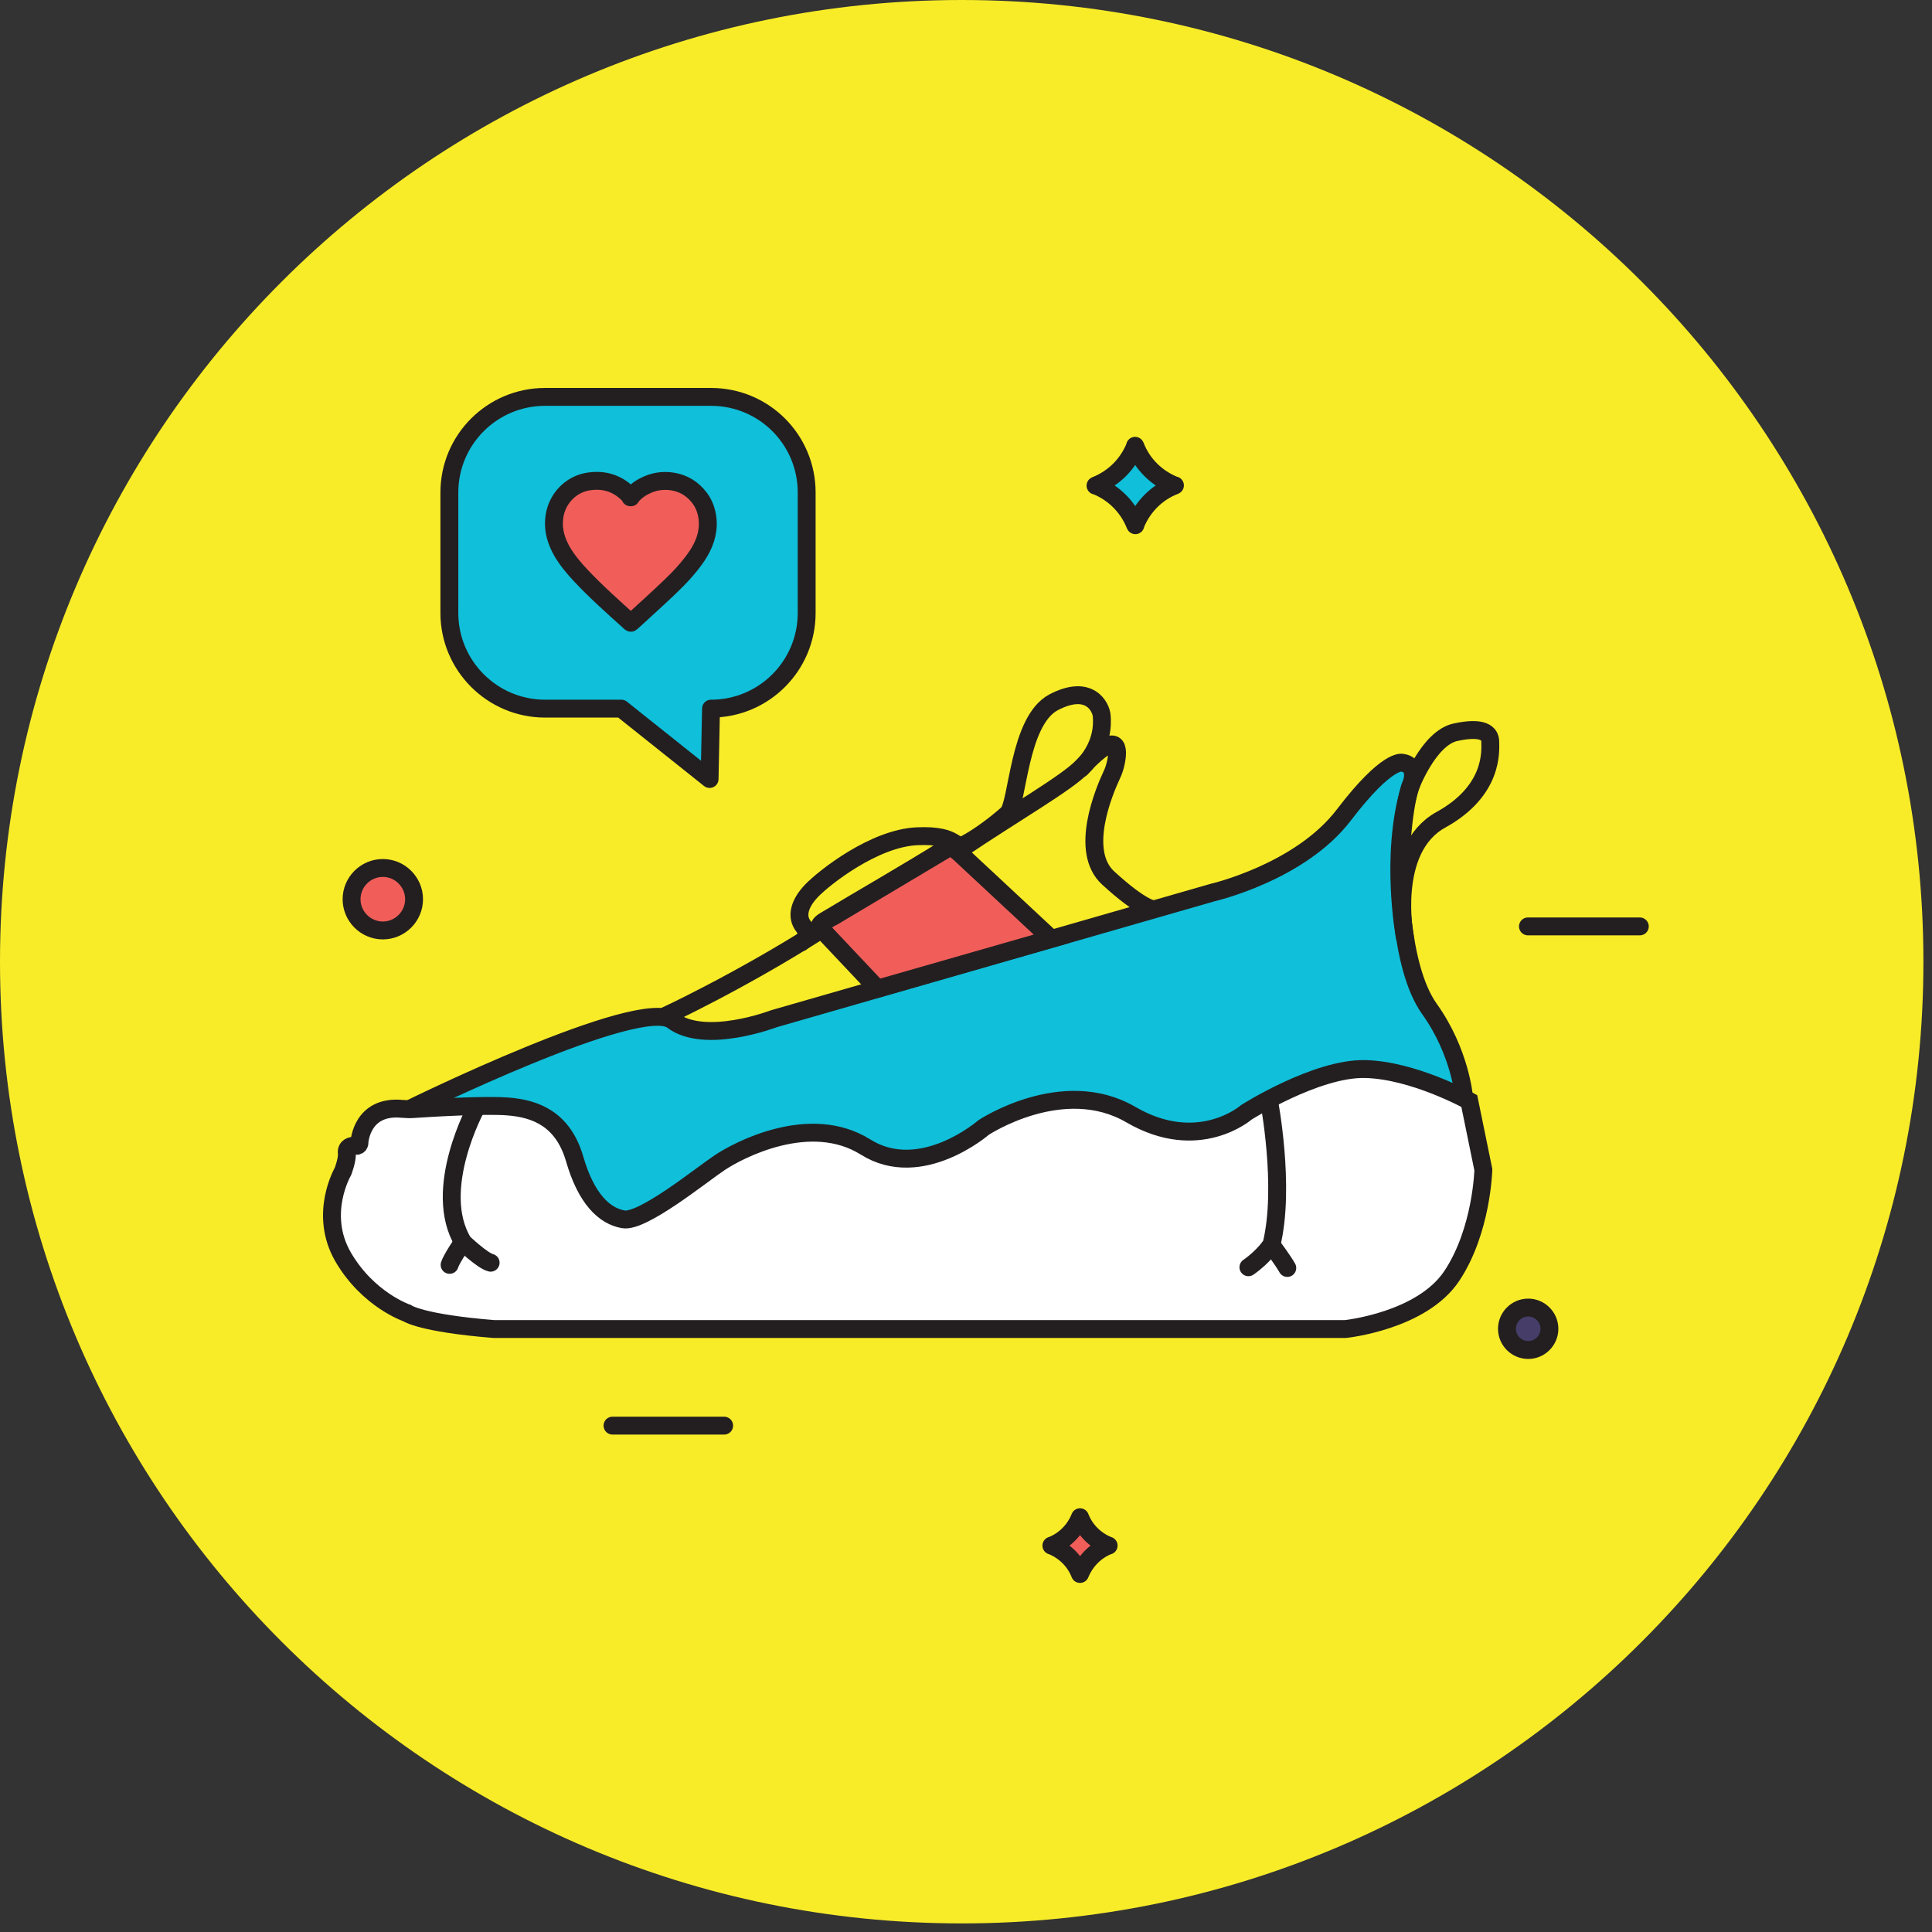 <svg width="81" height="81" viewBox="0 0 81 81" fill="none" xmlns="http://www.w3.org/2000/svg">
<rect x="0" y="0" width="81" height="81" fill="#333333" stroke="none"/>
<path d="M40.32 80.64C62.588 80.64 80.64 62.588 80.64 40.32C80.64 18.052 62.588 0 40.32 0C18.052 0 0 18.052 0 40.32C0 62.588 18.052 80.64 40.32 80.64Z" fill="#F8EC28"/>
<path d="M29.81 29.71C32.03 29.71 33.82 27.91 33.82 25.7V20.65C33.82 18.43 32.03 16.64 29.81 16.64H22.85C20.64 16.64 18.84 18.43 18.84 20.65V25.7C18.84 27.91 20.64 29.71 22.85 29.71H26.05L29.75 32.66L29.81 29.71Z" fill="#10BFDA"/>
<path d="M29.81 29.71C32.03 29.71 33.82 27.91 33.82 25.7V20.65C33.82 18.43 32.03 16.64 29.81 16.64H22.85C20.64 16.64 18.84 18.43 18.84 20.65V25.7C18.84 27.91 20.64 29.71 22.85 29.71H26.05L29.75 32.66L29.81 29.71Z" stroke="#231F20" stroke-width="0.75" stroke-linecap="round" stroke-linejoin="round"/>
<path d="M48.35 38.12C48.35 38.12 47.89 38.12 46.46 36.81C45.23 35.68 46.29 33.18 46.61 32.49C46.69 32.33 46.74 32.16 46.78 31.99C46.9 31.43 46.95 30.49 45.39 32.13C44.73 32.83 42.59 34.04 40.19 35.66C39.87 35.88 39.91 35.41 39.72 35.53C38.04 36.58 36.3 37.57 34.57 38.61C34.19 38.84 34.47 38.95 34.28 39.07C30.88 41.22 27.8 42.64 27.8 42.64L29.96 46.38L48.34 42.41V38.12H48.35Z" fill="#F8EC28"/>
<path d="M48.35 38.12C48.35 38.12 47.89 38.12 46.46 36.81C45.23 35.68 46.29 33.18 46.61 32.49C46.69 32.33 46.74 32.16 46.78 31.99C46.9 31.43 46.95 30.49 45.39 32.13C44.73 32.83 42.59 34.04 40.19 35.66C39.87 35.88 39.91 35.41 39.72 35.53C38.04 36.58 36.3 37.57 34.57 38.61C34.19 38.84 34.47 38.95 34.28 39.07C30.88 41.22 27.8 42.64 27.8 42.64L29.96 46.38L48.34 42.41V38.12H48.35Z" stroke="#231F20" stroke-width="0.75" stroke-miterlimit="10"/>
<path d="M61.37 46.01L58.66 50.55L46.2 52.21L32.51 51.82L18.71 51.56L17.18 46.49C17.18 46.49 26.83 41.74 28.19 42.78C29.55 43.82 32.45 42.71 32.45 42.71L50.84 37.42C50.84 37.42 54.5 36.58 56.34 34.17C58.18 31.76 58.79 31.98 58.79 31.98C58.79 31.98 59.5 32.02 59.14 32.96C58.79 33.91 58.69 36.45 58.69 36.45C58.69 36.45 58.63 40.48 59.93 42.3C61.23 44.12 61.38 46 61.38 46" fill="#10BFDA"/>
<path d="M61.37 46.01L58.66 50.55L46.2 52.21L32.51 51.82L18.71 51.56L17.18 46.49C17.18 46.49 26.83 41.74 28.19 42.78C29.55 43.82 32.45 42.71 32.45 42.71L50.84 37.42C50.84 37.42 54.5 36.58 56.34 34.17C58.18 31.76 58.79 31.98 58.79 31.98C58.79 31.98 59.5 32.02 59.14 32.96C58.79 33.91 58.69 36.45 58.69 36.45C58.69 36.45 58.63 40.48 59.93 42.3C61.23 44.12 61.38 46 61.38 46" stroke="#231F20" stroke-width="0.75" stroke-miterlimit="10"/>
<path d="M16.89 46.49C17.03 46.5 17.17 46.51 17.3 46.5C18.03 46.45 20.34 46.31 21.3 46.39C22.45 46.48 23.6 46.91 24.09 48.58C24.57 50.25 25.33 50.98 26.13 51.12C26.93 51.27 29.4 49.26 30.18 48.74C30.96 48.22 33.96 46.63 36.29 48.09C38.62 49.55 41.24 47.27 41.24 47.27C41.24 47.27 44.56 45.07 47.41 46.73C50.26 48.39 52.26 46.63 52.26 46.63C52.26 46.63 55.18 44.78 57.22 44.82C59.26 44.86 61.6 46.16 61.6 46.16L62.19 49.04C62.19 49.04 62.13 51.59 60.87 53.49C59.61 55.39 56.41 55.72 56.41 55.72H20.7C17.62 55.47 17.06 55.05 17.06 55.05C17.06 55.05 15.43 54.5 14.38 52.69C13.34 50.88 14.38 49.11 14.38 49.11C14.38 49.11 14.57 48.61 14.54 48.35C14.51 48.09 14.72 48.02 14.9 48.04C15.09 48.06 15.07 47.89 15.07 47.89C15.07 47.89 15.15 46.32 16.87 46.49" fill="white"/>
<path d="M16.89 46.49C17.03 46.5 17.17 46.51 17.3 46.5C18.03 46.45 20.34 46.31 21.3 46.39C22.45 46.48 23.6 46.91 24.09 48.58C24.57 50.25 25.33 50.98 26.13 51.12C26.93 51.27 29.4 49.26 30.18 48.74C30.96 48.22 33.96 46.63 36.29 48.09C38.62 49.55 41.24 47.27 41.24 47.27C41.24 47.27 44.56 45.07 47.41 46.73C50.26 48.39 52.26 46.63 52.26 46.63C52.26 46.63 55.18 44.78 57.22 44.82C59.26 44.86 61.6 46.16 61.6 46.16L62.19 49.04C62.19 49.04 62.13 51.59 60.87 53.49C59.61 55.39 56.41 55.72 56.41 55.72H20.7C17.62 55.47 17.06 55.05 17.06 55.05C17.06 55.05 15.43 54.5 14.38 52.69C13.34 50.88 14.38 49.11 14.38 49.11C14.38 49.11 14.57 48.61 14.54 48.35C14.51 48.09 14.72 48.02 14.9 48.04C15.09 48.06 15.07 47.89 15.07 47.89C15.07 47.89 15.15 46.32 16.87 46.49H16.89Z" stroke="#231F20" stroke-width="0.75" stroke-miterlimit="10"/>
<path d="M53.2 46.13C53.2 46.13 53.9 49.75 53.31 52.17C53.31 52.17 53 52.67 52.34 53.13" stroke="#231F20" stroke-width="0.75" stroke-linecap="round" stroke-linejoin="round"/>
<path d="M53.32 52.21C53.32 52.21 53.79 52.84 53.97 53.16" stroke="#231F20" stroke-width="0.75" stroke-linecap="round" stroke-linejoin="round"/>
<path d="M19.99 46.39C19.99 46.39 18.07 49.87 19.42 52.09C19.42 52.09 20.23 52.86 20.57 52.94" stroke="#231F20" stroke-width="0.75" stroke-linecap="round" stroke-linejoin="round"/>
<path d="M19.39 52.1C19.39 52.1 18.93 52.77 18.85 53.03" stroke="#231F20" stroke-width="0.75" stroke-linecap="round" stroke-linejoin="round"/>
<path d="M40.13 35.69L40.01 35.59C39.89 35.4 39.69 35.59 39.69 35.59L34.93 38.43C34.39 38.67 34.47 38.99 34.47 38.99L36.79 41.45L44.08 39.36L40.13 35.68V35.69Z" fill="#F15E5A"/>
<path d="M40.13 35.69L40.01 35.59C39.89 35.4 39.69 35.59 39.69 35.59L34.93 38.43C34.39 38.67 34.47 38.99 34.47 38.99L36.79 41.45L44.08 39.36L40.13 35.68V35.69Z" stroke="#231F20" stroke-width="0.75" stroke-miterlimit="10"/>
<path d="M59.1 33.05C59.1 33.05 59.87 30.95 61.02 30.7C62.17 30.45 62.48 30.74 62.48 31.1C62.48 31.46 62.64 33.14 60.41 34.37C58.18 35.6 58.9 39.3 58.9 39.3C58.9 39.3 58.26 35.9 59.1 33.06V33.05Z" stroke="#231F20" stroke-width="0.75" stroke-linecap="round" stroke-linejoin="round"/>
<path d="M33.59 39.51C33.59 39.51 34.01 39.24 33.69 38.84C33.37 38.44 33.5 37.89 34.03 37.34C34.56 36.79 36.65 35.14 38.45 35.06C40.25 34.98 39.93 35.67 40.51 35.37C41.07 35.07 41.81 34.51 42.25 34.11C42.68 33.71 42.69 30.22 44.18 29.44C45.68 28.66 46.16 29.64 46.19 30.01C46.22 30.38 46.24 31.3 45.33 32.21" stroke="#231F20" stroke-width="0.75" stroke-linecap="round" stroke-linejoin="round"/>
<path d="M26.43 20.85C26.61 20.64 26.81 20.48 27.04 20.37C27.39 20.19 27.76 20.13 28.15 20.18C28.65 20.25 29.04 20.49 29.34 20.89C29.54 21.16 29.64 21.47 29.67 21.81C29.71 22.37 29.52 22.86 29.22 23.31C28.89 23.8 28.48 24.23 28.06 24.63C27.55 25.12 27.02 25.59 26.5 26.07C26.49 26.08 26.47 26.1 26.45 26.11C26.44 26.11 26.43 26.1 26.42 26.09C25.72 25.46 25.01 24.83 24.36 24.14C24.06 23.82 23.78 23.49 23.56 23.11C23.33 22.7 23.19 22.27 23.23 21.79C23.29 20.95 23.92 20.28 24.72 20.18C25.38 20.09 25.94 20.29 26.4 20.78C26.42 20.8 26.43 20.82 26.45 20.85" fill="#F15E5A"/>
<path d="M26.43 20.85C26.61 20.64 26.81 20.48 27.04 20.37C27.39 20.19 27.76 20.13 28.15 20.18C28.65 20.25 29.04 20.49 29.34 20.89C29.54 21.16 29.64 21.47 29.67 21.81C29.71 22.37 29.52 22.86 29.22 23.31C28.89 23.8 28.48 24.23 28.06 24.63C27.55 25.12 27.02 25.59 26.5 26.07C26.49 26.08 26.47 26.1 26.45 26.11C26.44 26.11 26.43 26.1 26.42 26.09C25.72 25.46 25.01 24.83 24.36 24.14C24.06 23.82 23.78 23.49 23.56 23.11C23.33 22.7 23.19 22.27 23.23 21.79C23.29 20.95 23.92 20.28 24.72 20.18C25.38 20.09 25.94 20.29 26.4 20.78C26.42 20.8 26.43 20.82 26.45 20.85H26.43Z" stroke="#231F20" stroke-width="0.75" stroke-linecap="round" stroke-linejoin="round"/>
<path d="M46.47 64.8C45.93 65.01 45.5 65.45 45.28 65.99C45.07 65.45 44.64 65.02 44.09 64.8C44.63 64.59 45.06 64.16 45.28 63.61C45.49 64.15 45.92 64.58 46.47 64.8Z" fill="#F15E5A"/>
<path d="M46.47 64.8H46.48M46.47 64.8C45.93 65.01 45.5 65.45 45.28 65.99C45.07 65.45 44.64 65.02 44.09 64.8M46.47 64.8C45.92 64.58 45.49 64.15 45.28 63.61C45.06 64.16 44.63 64.59 44.09 64.8M44.09 64.8H44.08" stroke="#231F20" stroke-width="0.75" stroke-linecap="round" stroke-linejoin="round"/>
<path d="M64.96 55.71C64.96 56.2 64.56 56.6 64.07 56.6C63.58 56.6 63.18 56.2 63.18 55.71C63.18 55.22 63.58 54.82 64.07 54.82C64.56 54.82 64.96 55.22 64.96 55.71Z" fill="#463D69"/>
<path d="M64.96 55.71C64.96 56.2 64.56 56.6 64.07 56.6C63.58 56.6 63.18 56.2 63.18 55.71C63.18 55.22 63.58 54.82 64.07 54.82C64.56 54.82 64.96 55.22 64.96 55.71Z" stroke="#231F20" stroke-width="0.75" stroke-miterlimit="10"/>
<path d="M17.36 37.7C17.36 38.42 16.77 39.01 16.05 39.01C15.33 39.01 14.74 38.42 14.74 37.7C14.74 36.98 15.33 36.39 16.05 36.39C16.77 36.39 17.36 36.98 17.36 37.7Z" fill="#F15E5A"/>
<path d="M17.36 37.7C17.36 38.42 16.77 39.01 16.05 39.01C15.33 39.01 14.74 38.42 14.74 37.7C14.74 36.98 15.33 36.39 16.05 36.39C16.77 36.39 17.36 36.98 17.36 37.7Z" stroke="#231F20" stroke-width="0.75" stroke-linecap="round" stroke-linejoin="round"/>
<path d="M25.68 59.77H30.36" stroke="#231F20" stroke-width="0.75" stroke-linecap="round" stroke-linejoin="round"/>
<path d="M64.06 38.84H68.75" stroke="#231F20" stroke-width="0.75" stroke-linecap="round" stroke-linejoin="round"/>
<path d="M49.24 20.35H49.26L49.24 20.36C48.49 20.65 47.9 21.25 47.6 22V22.02L47.59 22C47.29 21.25 46.7 20.66 45.95 20.36H45.93L45.95 20.35C46.7 20.05 47.29 19.46 47.59 18.71V18.69L47.6 18.71C47.89 19.46 48.49 20.05 49.24 20.35Z" fill="#10BFDA"/>
<path d="M49.24 20.35H49.26L49.24 20.36C48.49 20.65 47.9 21.25 47.6 22V22.02L47.59 22C47.29 21.25 46.7 20.66 45.95 20.36H45.93L45.95 20.35C46.7 20.05 47.29 19.46 47.59 18.71V18.69L47.6 18.71C47.89 19.46 48.49 20.05 49.24 20.35Z" stroke="#231F20" stroke-width="0.75" stroke-linecap="round" stroke-linejoin="round"/>
</svg>
